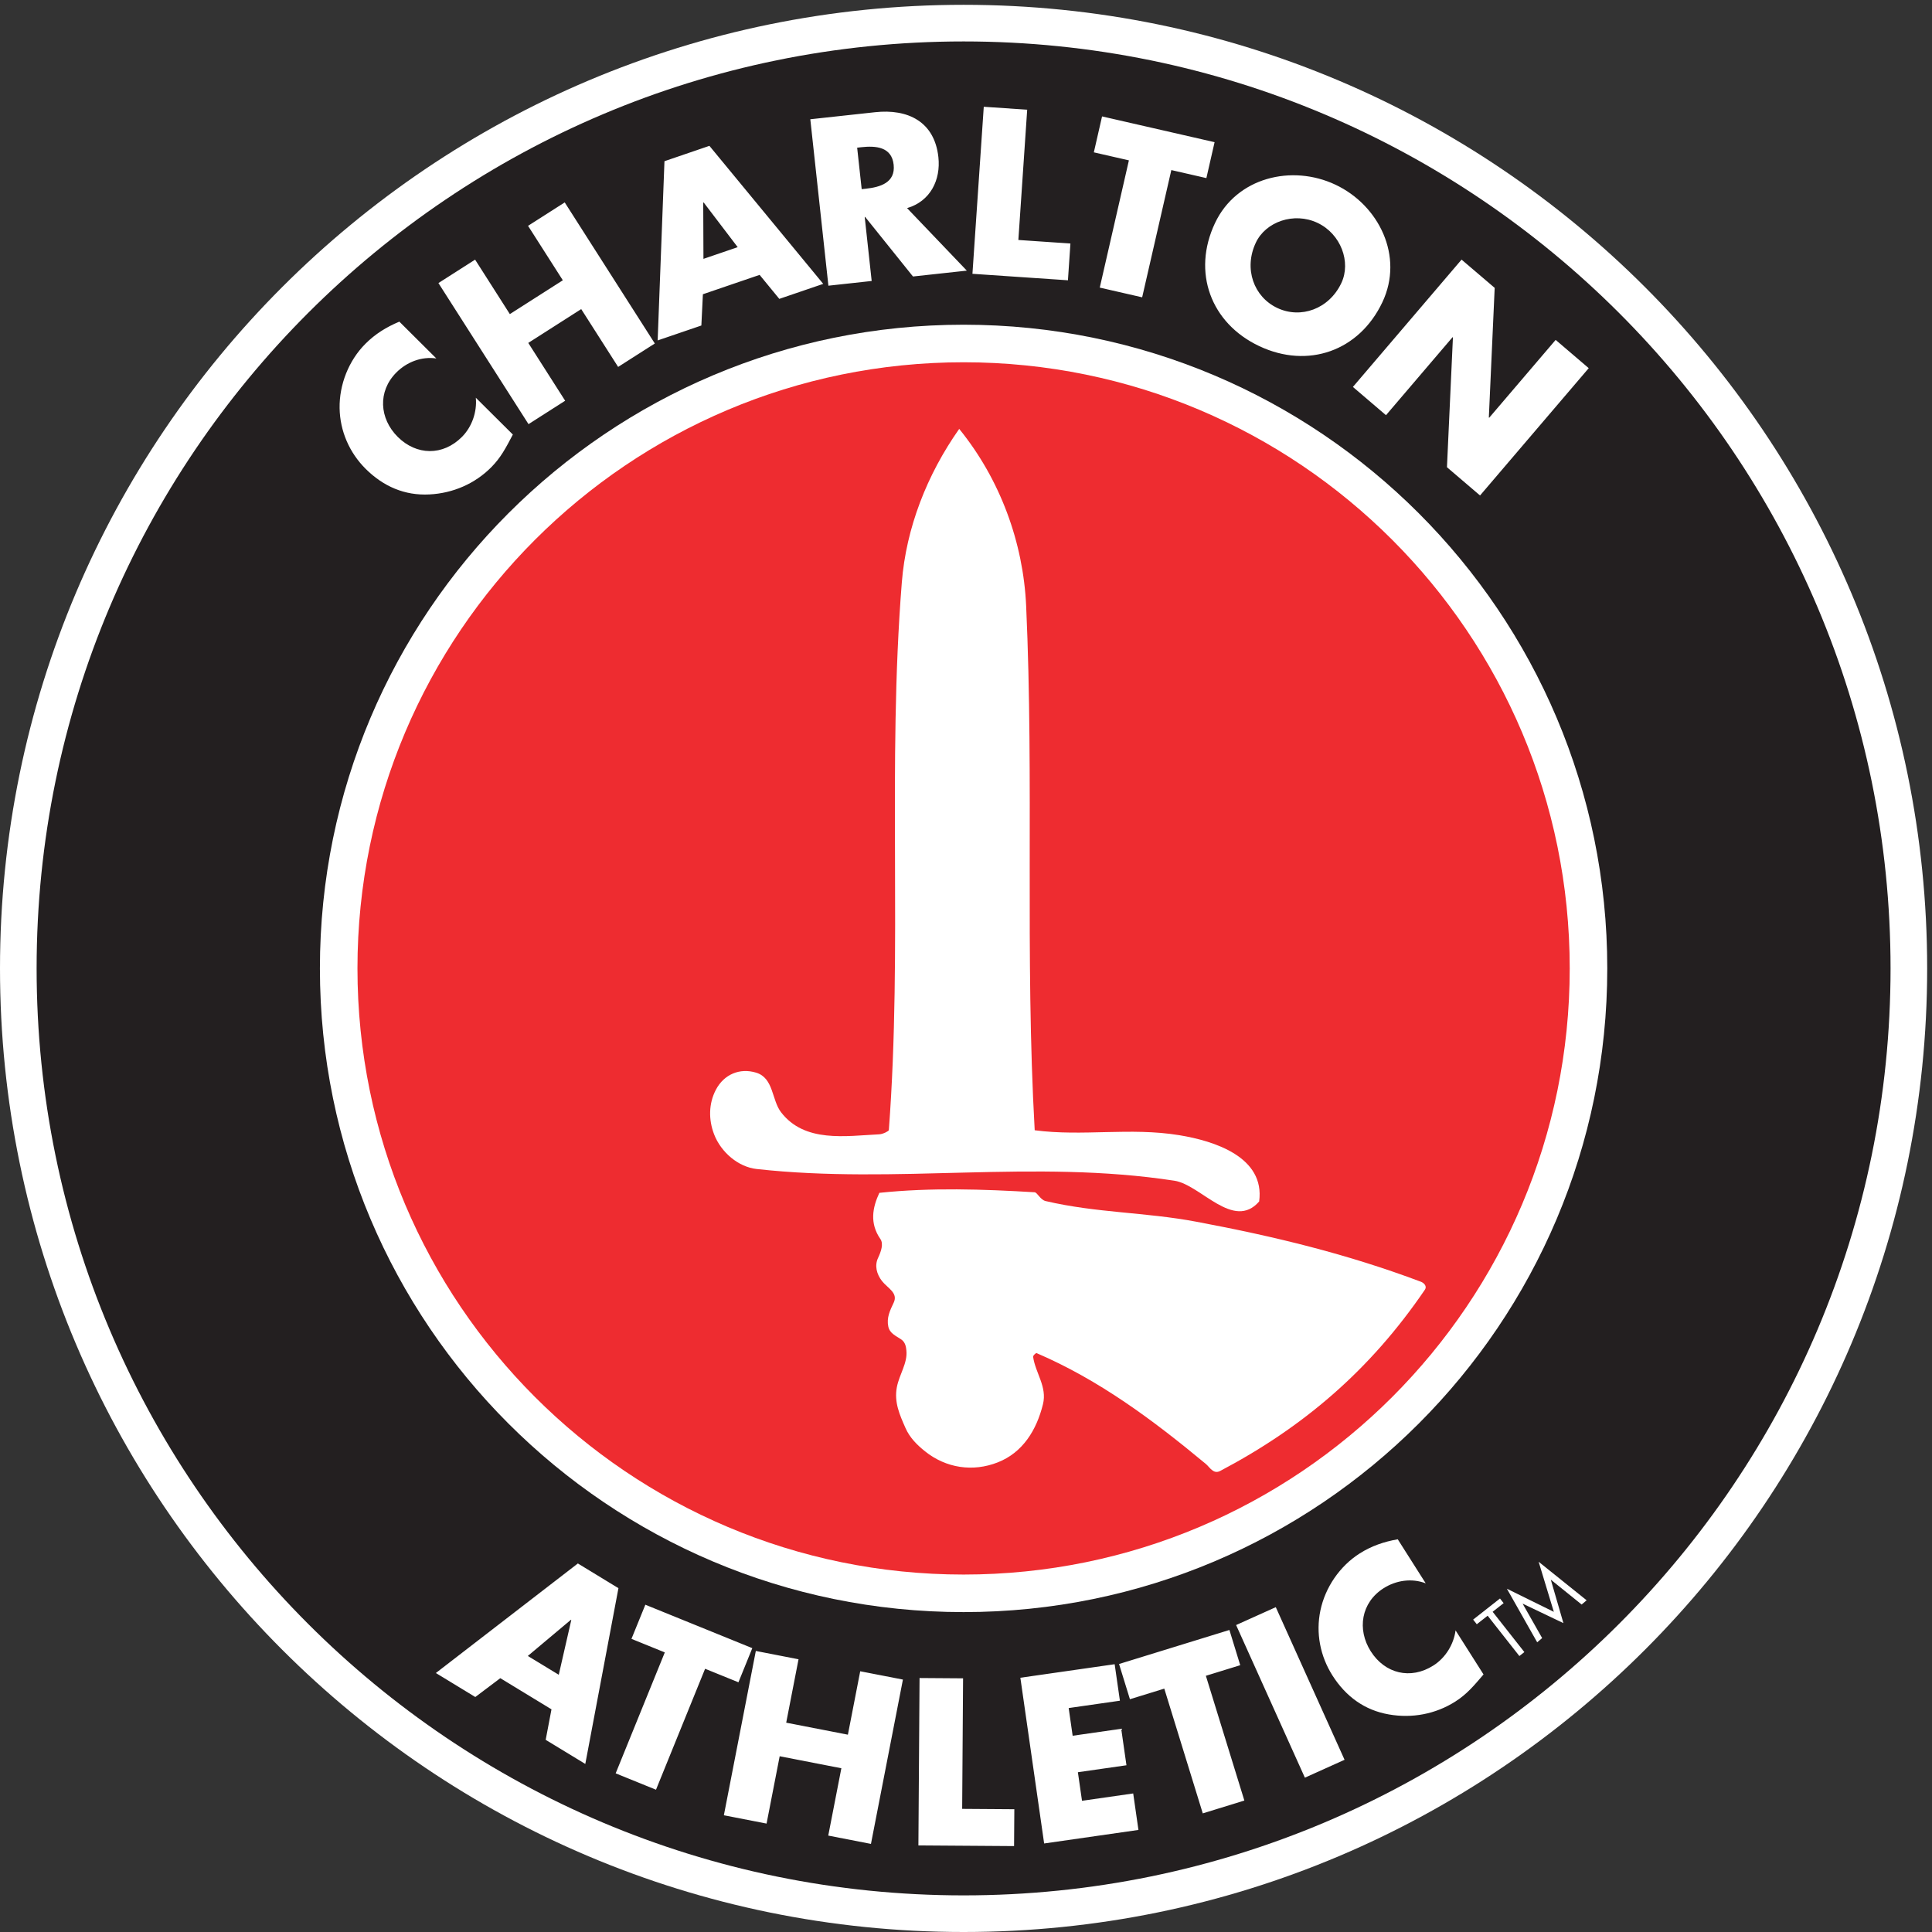 <svg xmlns="http://www.w3.org/2000/svg" xml:space="preserve" width="441.307" height="441.307" viewBox="0 0 441.307 441.307"><rect x="0" y="0" width="441.307" height="441.307" fill="#333333" stroke="none"/><path d="M0 1654.92c0 913.99 740.914 1654.91 1654.93 1654.91 913.98 0 1654.86-740.92 1654.86-1654.91C3309.79 740.91 2568.91 0 1654.93 0 740.914 0 0 740.91 0 1654.92" style="fill:#fff;fill-opacity:1;fill-rule:evenodd;stroke:none" transform="matrix(.133 0 0 -.133 0 441.307)"/><path d="M62.887 1654.92c0 879.24 712.765 1592.01 1592.043 1592.01 879.24 0 1591.98-712.77 1591.98-1592.01 0-879.26-712.74-1592.03-1591.98-1592.03-879.278 0-1592.043 712.77-1592.043 1592.03" style="fill:#231f20;fill-opacity:1;fill-rule:evenodd;stroke:none" transform="matrix(.133 0 0 -.133 0 441.307)"/><path d="M749.375 2702.48c-25.344 3.71-50.707-6.06-68.715-24.17-32.281-32.45-29.168-79.09 2.453-110.56 32.18-32.01 77.485-32.95 110.289.03 17.203 17.31 26.051 42.95 23.801 67.22l63.582-63.21c-12.062-22.95-20.695-39.69-37.094-56.18-28.203-28.39-65.941-44.66-106.101-46.67-42.617-2.26-79.289 13.79-109.594 43.93-27.867 27.71-44.113 64.86-44.754 104.23-.652 40.45 15.653 81.75 44.18 110.4 16.93 17.03 36.289 28.95 58.433 38.19zm217.242 134.25-59.722 93.52 62.988 40.22 154.727-242.31-63-40.23-63.411 99.31-90.926-58.07 63.356-99.31-62.93-40.21-154.719 242.31 62.989 40.22 59.668-93.53zm241.893 133.63-.75-.26.38-96.59 58.81 20.1zm-1.34-157.62-2.63-53.68-75.06-25.63 11.69 307.81 77.2 26.39 195.48-237.06-75.44-25.77-33.83 41.22zm272.72 180.48 7.19.79c24.29 2.64 51.08 10.16 47.71 41.24-3.38 31.1-31.21 32.66-55.49 30.04l-7.19-.8zm180.56-139.92-92.47-10.06-82.15 102.31-.74-.09 11.96-109.94-74.32-8.1-31.08 285.85 111.08 12.08c56.45 6.17 102.24-16.08 108.89-77.12 4.29-39.43-13.99-75.93-53.78-87.57zm88.52 52.66 89.42-6.08-4.29-63.16-164 11.14 19.46 286.86 74.57-5.05zm212.62-98.48-72.81 16.67 50.03 218.54-60.21 13.77 14.11 61.7 193.26-44.24-14.09-61.69-60.21 13.78zm195.25 93.93c-21.17-44.83-3.54-93.21 36.84-112.24 40.31-19.04 88.89-1.91 110.05 42.92 16.89 35.86-.74 84.25-41.06 103.29-40.38 19.04-88.95 1.9-105.83-33.97m217.39-102.18c-39.72-84.13-128.02-114.96-211.49-75.59-83.48 39.39-115.8 127.18-76.08 211.31 37.05 78.64 132.11 101.24 206.89 65.94 74.85-35.31 117.78-123.03 80.68-201.66m135.91 73.01 56.88-48.53-10.03-222.56.6-.5 114.14 133.7 56.81-48.52-186.66-218.67-56.83 48.52 10.24 222.86-.59.5-114.36-133.99-56.81 48.52zM981.148 535.82l-.64.391-73.992-62.109 53.129-32.313zm-121.91-99.89-42.949-32.36-67.715 41.211L992.449 632.93l69.691-42.43-56.92-301.871-68.036 41.41 9.964 52.383zm267.402-191.578-69.27 28.128 84.39 207.711-57.26 23.258 23.86 58.641 183.67-74.59-23.8-58.66-57.26 23.25zm329.56 94.527 21.17 108.91 73.34-14.258-54.89-282.23-73.34 14.281 22.51 115.648-105.94 20.622-22.51-115.661-73.34 14.27 54.89 282.211 73.35-14.281-21.18-108.899zm196.27-127.418 89.59-.621-.45-63.289-164.31 1.14 1.98 287.5 74.74-.531zm182.93 173.16 6.81-47.57 83.41 11.969 9-62.661-83.42-11.968 7.08-49.059 87.92 12.617 9.01-62.66-161.96-23.258-40.84 284.629 161.95 23.238 9.01-62.66zm301.72-158.859-71.42-22.032-66.1 214.25-59.02-18.199-18.67 60.489 189.53 58.441 18.59-60.492-59.02-18.199zm172.09 70-68.15-30.711-118.11 262.129 68.14 30.711zm139.38 303.058c-23.97 9.2-50.77 5.262-72.37-8.429-38.59-24.532-45.9-70.711-21.99-108.36 24.35-38.301 68.32-49.242 107.56-24.32 20.63 13.09 34.9 36.148 38.06 60.309l48.03-75.661c-16.84-19.711-28.9-34.16-48.51-46.617-33.83-21.472-74.19-29.031-113.81-22.113-42.03 7.191-74.32 30.98-97.21 67.031-21.02 33.141-28.73 72.988-20.64 111.52 8.26 39.609 33.29 76.269 67.44 97.949 20.27 12.871 41.82 20.223 65.41 24.34zm169.42-118.078-8.58-6.781-54.48 69.238-18.64-14.648-6.28 7.969 46.11 36.25 6.27-7.989-18.87-14.82zm-30.03 108.848 80.63-39.731-26.1 86.032 82.45-66.211-8.58-7.258-52.65 42.457-.2-.16 21.54-74.239-69.69 33.309-.21-.16 33.39-58.828-8.52-7.262z" style="fill:#fff;fill-opacity:1;fill-rule:evenodd;stroke:none" transform="matrix(.133 0 0 -.133 0 441.307)"/><path d="M549.414 1654.92c0 610.55 494.936 1105.5 1105.516 1105.5 610.53 0 1105.47-494.95 1105.47-1105.5 0-610.57-494.94-1105.51-1105.47-1105.51-610.58 0-1105.516 494.94-1105.516 1105.51" style="fill:#fff;fill-opacity:1;fill-rule:evenodd;stroke:none" transform="matrix(.133 0 0 -.133 0 441.307)"/><path d="M613.918 1654.92c0 574.94 466.042 1041 1041.012 1041 574.93 0 1040.98-466.06 1040.98-1041S2229.86 613.898 1654.93 613.898c-574.97 0-1041.012 466.082-1041.012 1041.022" style="fill:#ee2c30;fill-opacity:1;fill-rule:evenodd;stroke:none" transform="matrix(.133 0 0 -.133 0 441.307)"/><path d="M1510.18 1370c-57.85-2.89-128.23-14.89-168.77 37.87-16.29 21.21-12.48 58.77-42.79 68-28.03 8.56-55.16-2.89-68.99-29.08-12.87-24.31-12.7-52.01-3.26-76.68 12.06-31.34 41.92-56.25 73.01-59.7 241.25-26.76 475.04 17.14 717.8-20.16 44.82-6.88 101.34-86.17 145.35-35.63 10.39 76.27-76.83 104.01-137.31 113.87-84.27 13.75-165.6-2.44-248.17 8.44-16.94 300.19-1.06 600.01-14.68 900.48-4.94 109.04-44.55 217.35-114.99 304.09-55.4-78.67-91.09-170.09-98.54-263.57-25.1-314.59 1.34-625.82-22.31-940.82-.1-1.53-9.75-6.78-16.35-7.11" style="fill:#fff;fill-opacity:1;fill-rule:evenodd;stroke:none" transform="matrix(.133 0 0 -.133 0 441.307)"/><path d="M1547.6 1017.87c7.57-5.06 8.52-13.58 9.07-19.159 2.25-21.641-12.02-40.629-16.35-62.91-5-25.942 4.92-47.781 14.78-70.16 7.24-16.481 19.62-28.961 33.62-40.141 35.86-28.691 81.97-35.93 125.13-18.84 42.95 17.012 66.42 55.559 77.37 99.719 7.49 30.16-12.98 53.5-16.9 81.531-.32 2.129 4.83 6.789 6 6.289 107.23-46.097 198.68-113.988 290.69-190.359 6.54-5.449 12.87-18.199 24.56-12.031 142.76 75.281 257.55 173.089 351.63 311.351 4.08 6-1.71 11.68-6.97 13.65-125.98 47.35-249.83 77.56-385.46 103.03-88.62 16.66-171.08 14.92-259.01 35.51-8.99 2.11-14.36 14.84-18.86 15.1-88.77 5.33-177.77 8.28-266.66-.98-11.7-25.1-17-52.15 1.7-79.2 5.85-8.38 1.25-21.56-3.96-32.7-6.11-13-2.53-27.57 6.7-39.47 9.61-12.32 28.14-20.31 20.27-37.09-6.48-13.73-12.55-25.96-9.33-41.23 2.42-11.64 12.87-15.84 21.98-21.91" style="fill:#fff;fill-opacity:1;fill-rule:evenodd;stroke:none" transform="matrix(.133 0 0 -.133 0 441.307)"/></svg>